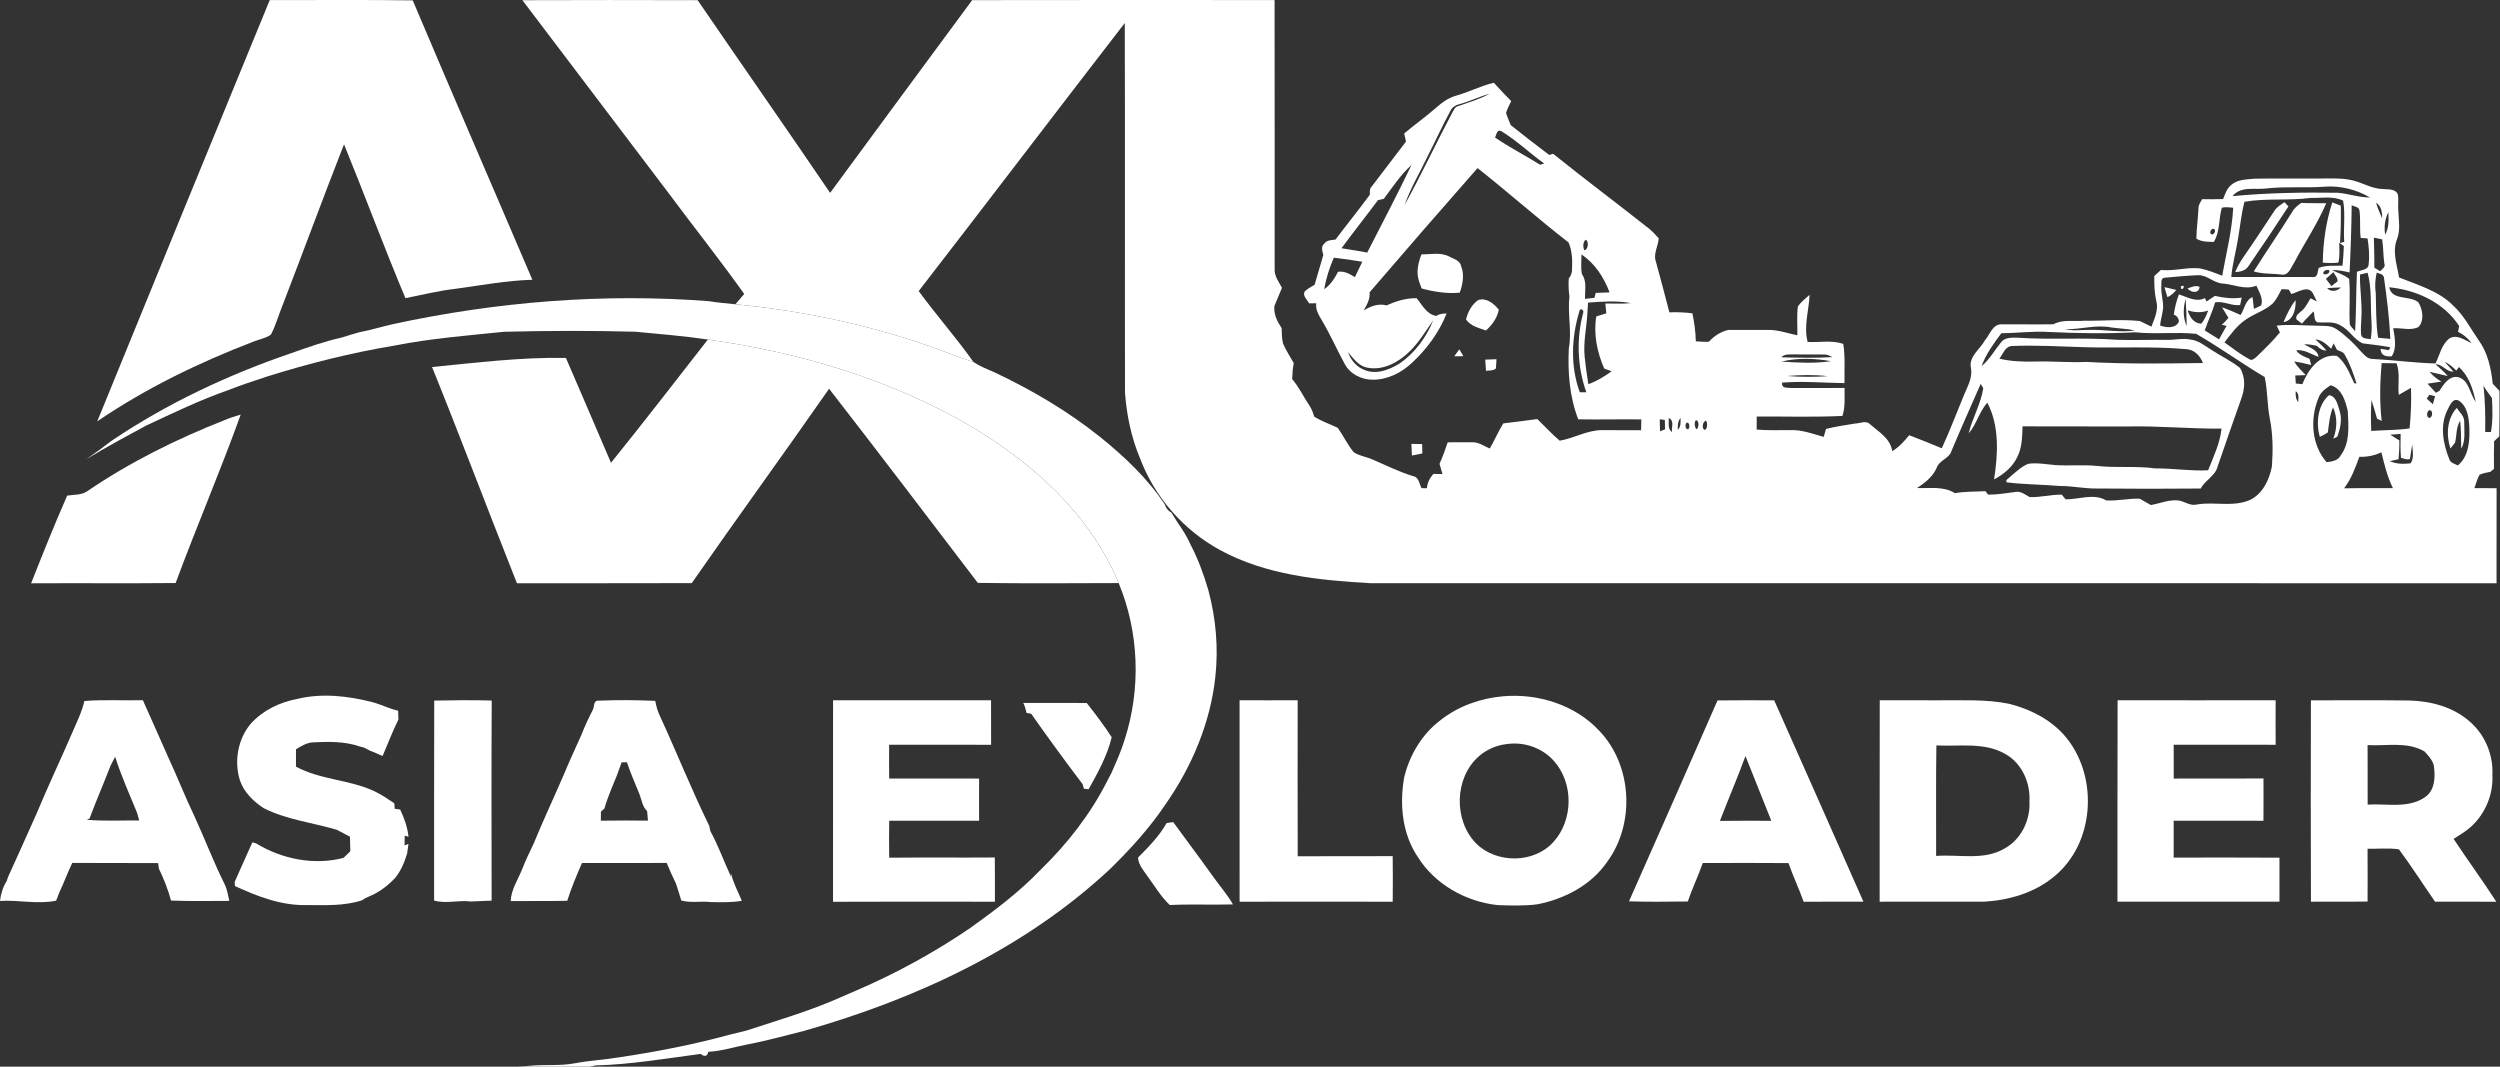 <svg width="1500" height="640" viewBox="0 0 1500 640" fill="none" xmlns="http://www.w3.org/2000/svg">
<rect x="0" y="0" width="1500" height="640" fill="#333333" stroke="none"/>
<g clip-path="url(#clip0_86_92)">
<path d="M161.84 0.049C190.44 0.129 219.053 -0.204 247.64 0.222C271.307 56.209 295.56 111.956 319.413 167.862C303.88 168.302 288.587 171.182 273.24 173.302C263.12 174.436 253.227 176.916 243.253 178.889C230.427 148.356 218.92 117.262 206.413 86.582C193.893 118.529 182.053 150.756 169.693 182.769C167.213 188.742 165.573 195.076 162.52 200.796C159.427 202.956 155.533 203.542 152.08 204.969C119.28 217.542 87.44 233.022 58.347 252.796C92.693 168.489 127.293 84.276 161.84 0.049Z" fill="white"/>
<path d="M313.44 0.116C348.493 -0.004 383.533 -0.018 418.587 0.102C444.987 38.716 471.8 77.036 498.08 115.716C526.4 77.102 554.893 38.622 583.307 0.076C643.787 -0.044 704.267 0.009 764.747 0.036C764.853 54.142 764.76 108.249 764.787 162.356C764.96 166.196 767.453 169.396 769.173 172.702C767.627 176.316 766.173 179.969 764.64 183.596C764.107 188.516 766.347 192.902 768.973 196.876C769.147 199.969 769.027 203.129 769.84 206.156C771.587 210.236 774.067 213.956 776.24 217.836C775.667 221.009 775.387 224.222 775.293 227.436C779.413 232.262 782.093 238.062 785.613 243.302C787.013 245.302 787.813 247.622 788.52 249.956C792.92 252.836 797.96 254.396 802.653 256.689C806.013 261.422 808.48 266.782 812.187 271.289C815.64 273.596 819.96 274.089 823.72 275.782C831.747 279.236 839.587 283.196 847.987 285.716C851.36 286.356 851.613 290.302 852.84 292.862C853.68 292.889 855.333 292.942 856.16 292.956C856.36 289.676 857.88 286.769 860.04 284.342C861.84 284.382 863.667 284.409 865.493 284.436C864.92 282.369 864.32 280.342 863.707 278.302C865.64 274.116 867.147 269.756 868.613 265.396C873.72 265.436 878.813 265.249 883.92 265.369C887.56 265.462 890.613 267.742 893.867 269.129C896.733 264.182 898.96 258.902 901.973 254.036C908.787 253.262 915.587 252.329 922.387 251.436C926.867 255.742 931.053 260.382 935.813 264.409C944.427 262.982 952.32 258.049 961.227 258.076C969.04 258.076 976.853 258.089 984.667 258.142C984.693 255.969 984.733 253.809 984.787 251.636C972.173 251.489 959.56 251.809 946.947 251.596C941.693 238.076 940.587 223.236 941.307 208.862C943.2 198.569 940.467 188.209 941.653 177.849C941.133 174.302 941.027 170.729 941.24 167.156C942.693 165.409 943.387 163.222 943.227 160.956C943.493 155.689 943.253 150.356 941.12 145.462C922.533 131.076 905 115.382 886.52 100.862C864.787 125.582 843.187 150.409 821.76 175.382C822.12 179.396 820.16 182.942 818.2 186.262C822.293 183.769 827.053 181.876 831.893 183.249C837.56 180.702 843.693 178.782 849.973 178.942C853.453 183.009 855.92 188.689 861.893 189.569C863.653 188.182 865.84 188.182 867.973 188.102C863.48 199.396 856.08 209.462 847.187 217.702C840.893 223.636 832.56 227.849 823.787 227.822C816.933 227.929 809.787 224.302 806.667 218.049C802.093 209.676 798.267 200.929 793.413 192.716C791.52 189.409 789.107 185.996 789.773 181.969C788.32 181.982 786.88 181.982 785.453 181.996C784.293 179.729 781.32 177.529 782.88 174.782C784.627 173.182 786.733 172.062 788.773 170.849C790.52 164.889 792.307 158.929 794 152.956C793.44 150.702 792.4 147.982 794.533 146.196C796.08 143.982 798.907 144.089 801.307 143.742C808.08 134.702 815.24 125.956 821.907 116.822C821.973 115.196 821.613 113.356 822.907 112.076C829.84 103.049 836.747 93.996 843.613 84.916C843.2 83.316 842.827 81.702 842.493 80.102C848.853 74.729 855.667 69.929 861.92 64.409C865.307 61.436 869.067 58.702 873.48 57.462C881.253 55.329 888.44 51.462 896.333 49.662C899.653 53.449 903.187 57.049 906.72 60.649C905.64 62.982 904.36 65.236 903.613 67.702C904.32 70.222 905.507 72.596 906.427 75.062C914.04 81.129 921.747 87.102 929.533 92.969C930.12 92.782 931.293 92.436 931.88 92.262C950.973 107.649 970.68 122.302 989.893 137.556C991.813 139.222 993.547 141.102 995.253 143.009C994.92 147.769 991.787 152.356 993.587 157.129C996.333 167.209 999.013 177.302 1001.63 187.409C1006.23 187.209 1010.84 187.409 1015.43 187.996C1016.61 193.516 1017.36 199.116 1017.49 204.782C1020.08 204.942 1022.68 205.196 1025.31 205.049C1028.45 201.609 1032.31 199.102 1036.87 197.969C1044.99 197.969 1053.12 197.929 1061.25 197.942C1067.12 197.969 1072.71 199.969 1078.4 201.196C1078.57 195.396 1077.97 189.556 1078.75 183.796C1080.67 181.116 1083.31 179.076 1085.75 176.902C1085.36 186.316 1082.08 195.729 1084.6 205.182C1091.69 205.556 1099.09 203.956 1105.96 206.329C1107.2 214.129 1106.56 222.022 1106.69 229.876C1094.23 229.702 1081.73 228.582 1069.25 229.569C1068.83 233.276 1072.37 232.476 1074.48 232.782C1085.23 232.849 1095.97 232.756 1106.73 232.769C1106.64 238.369 1107.25 244.129 1105.47 249.556C1088.35 250.396 1071.19 249.809 1054.04 249.902C1054.01 252.516 1053.99 255.142 1053.99 257.756C1060.81 258.316 1067.68 258.049 1074.53 258.062C1081.33 257.876 1087.77 260.342 1094.23 262.129C1094.67 260.529 1095.15 258.942 1095.61 257.356C1101.37 255.942 1107.24 255.036 1113.11 254.116C1116.08 254.076 1119.73 251.982 1122.15 254.649C1127.36 259.196 1134.29 263.182 1135.33 270.702C1139.4 268.289 1142.56 264.756 1145.52 261.129C1152.07 263.662 1158.6 266.209 1165.07 268.969C1169.95 258.422 1174.01 247.529 1178.47 236.809C1180.61 231.782 1183.57 226.609 1182.6 220.929C1180.99 213.929 1188.05 209.622 1191 204.129C1193.99 200.702 1195.6 194.289 1201.11 194.596C1211.41 194.542 1221.71 194.729 1232.01 194.569C1237.73 191.462 1244.39 193.009 1250.59 192.436C1261.68 192.609 1272.81 191.436 1283.89 192.622C1286.19 193.756 1288.52 194.862 1290.85 195.982C1292.72 191.116 1295.2 185.902 1293.8 180.582C1292.63 175.676 1292.52 170.636 1292.59 165.622C1293.88 164.382 1295.21 163.169 1296.56 161.969C1304.43 162.822 1312.16 160.169 1320.01 161.036C1324.6 161.969 1328.96 163.742 1333.31 165.436C1335.75 151.876 1339.2 138.449 1339.93 124.636C1337.64 124.476 1335.31 124.036 1333.08 124.676C1331.12 131.409 1332.09 139.009 1328.28 145.156C1324.68 145.102 1320.97 145.142 1317.83 143.196C1317.91 137.062 1318.81 130.996 1319.09 124.889C1319.09 122.876 1320.35 121.222 1321.25 119.529C1325.45 119.569 1329.65 119.569 1333.87 119.422C1335.01 116.609 1335.91 113.489 1338.28 111.409C1342.16 107.476 1348.11 107.702 1353.23 107.196C1366.55 106.996 1379.88 107.196 1393.21 107.102C1398.53 107.156 1403.91 106.782 1409.17 107.756C1416.09 108.689 1422.08 113.089 1429.16 113.382C1432.49 113.822 1437.07 112.862 1438.75 116.729C1439.25 119.809 1438.68 122.929 1438.96 126.036C1439.16 131.782 1440.37 137.796 1438.29 143.342C1435.16 150.769 1438.23 158.956 1439.43 166.489C1450.76 171.049 1463.19 174.476 1472.04 183.462C1478.4 189.316 1482.29 197.102 1487.19 204.102C1492.67 211.689 1494.69 221.089 1495.64 230.236C1496.96 231.676 1498.31 233.102 1499.68 234.542C1499.68 243.622 1499.77 252.716 1499.57 261.796C1498.52 262.769 1497.48 263.756 1496.47 264.742C1496.32 270.236 1496.33 275.742 1496.39 281.249C1495.85 281.702 1494.8 282.622 1494.28 283.076C1492.04 283.609 1489.72 283.849 1487.69 284.889C1486.33 287.409 1485.6 290.196 1484.64 292.876C1489.05 292.902 1493.49 292.916 1497.95 292.916C1497.92 311.929 1497.95 330.929 1497.92 349.942C1272.77 349.929 1047.63 349.956 822.48 349.929C791.627 348.196 759.613 345.076 732 330.022C710.227 318.169 692.907 298.409 684.107 275.222C678.813 262.689 676.013 249.182 675 235.649C674.853 161.702 675.093 87.756 674.867 13.809C633.52 67.316 592.6 121.169 551.213 174.649C561.813 189.102 573.707 202.569 584.067 217.196C574.307 214.169 564.947 210.062 555.253 206.862C518.413 194.236 480 186.302 441.253 182.556C443 180.476 444.773 178.422 446.533 176.369C431.867 155.782 416.093 135.982 401.027 115.689C371.8 77.182 342.613 38.662 313.44 0.116ZM875.827 62.449C873.347 63.009 871.107 64.409 870.093 66.809C865.173 75.916 860.88 85.369 856.16 94.582C851.667 104.049 846.2 113.076 842.773 123.009C852.853 104.702 861.76 85.729 871.533 67.249C872.373 66.009 872.907 64.196 874.56 63.796C881.053 61.489 887.72 59.596 893.787 56.249C887.653 57.889 881.96 60.822 875.827 62.449ZM897.04 82.529C905.733 88.476 915.147 93.276 924.08 98.849C924.693 98.662 925.907 98.302 926.52 98.116C917.813 91.876 910 84.316 900.867 78.742C898.133 77.262 897.867 80.902 897.04 82.529ZM830.28 119.302C829.4 119.502 827.64 119.916 826.76 120.116C819.56 129.796 812.053 139.236 804.893 148.942C810.027 149.876 815.213 150.476 820.32 151.569C829.293 134.089 838.427 116.649 846.92 98.942C840.413 104.862 835.533 112.302 830.28 119.302ZM1359.84 113.076C1352.89 114.009 1344.59 111.422 1339.49 117.689C1360.45 115.689 1381.55 115.356 1402.59 115.649C1409.12 116.196 1415.41 118.502 1422.04 118.489C1413.77 113.729 1404.15 111.236 1394.6 112.022C1383.03 112.902 1371.39 111.742 1359.84 113.076ZM1346.69 121.049C1344.81 128.129 1344.15 135.449 1342.91 142.662C1341.71 150.529 1339.44 158.222 1338.77 166.182C1355.13 166.209 1371.51 166.222 1387.87 166.222C1390.88 166.529 1390.48 162.582 1391.27 160.729C1395.8 158.969 1400.75 159.622 1405.52 159.382C1405.95 155.476 1406.11 151.529 1406.31 147.609C1405.37 146.956 1404.45 146.302 1403.55 145.662C1403.51 149.622 1404.04 153.702 1403 157.582C1399.89 157.969 1396.77 157.769 1393.68 157.622C1393.83 145.422 1395.59 133.036 1399.4 121.422C1401.08 122.062 1402.77 122.742 1404.49 123.422C1404.6 130.889 1404.51 138.382 1403.99 145.836C1404.96 145.542 1406.92 144.956 1407.89 144.662L1406.52 145.049C1405.96 136.862 1407.31 128.462 1405.88 120.396C1399.85 117.436 1392.87 118.929 1386.43 118.756C1373.24 120.516 1359.84 118.809 1346.69 121.049ZM1425.63 121.636C1426.63 124.889 1427.91 128.049 1429.33 131.142C1429.33 127.569 1428.95 123.716 1425.63 121.636ZM1411.01 123.169C1410.87 136.622 1410.41 150.049 1409.73 163.489C1406.29 162.662 1402.77 161.942 1399.23 162.009C1402.59 163.822 1406.55 164.796 1409.48 167.342C1410.31 176.222 1409.36 185.169 1409.84 194.076C1410.05 196.036 1412.03 197.209 1413.09 198.756C1413.76 186.876 1413.6 174.956 1414.17 163.062C1416.75 161.902 1421.31 162.049 1421.21 158.209C1421.8 153.169 1421.29 148.062 1420.52 143.062C1419.49 142.996 1417.45 142.849 1416.43 142.769C1415.68 137.356 1416.45 131.836 1415.69 126.436C1415.43 124.036 1412.71 123.982 1411.01 123.169ZM1431.09 140.769C1433.43 136.702 1433.2 131.889 1433.04 127.369C1430.83 131.502 1430.4 136.182 1431.09 140.769ZM1327.95 137.236C1326.28 137.302 1325.21 140.476 1327.32 140.689C1328.84 140.582 1329.92 137.422 1327.95 137.236ZM1424.31 142.609C1424.45 148.596 1424.69 154.596 1424.59 160.582C1425.75 161.302 1426.93 162.022 1428.15 162.742C1429.09 161.382 1431.48 160.409 1430.64 158.329C1429.88 153.462 1430.08 148.489 1429.29 143.622C1427.65 143.182 1425.95 142.916 1424.31 142.609ZM950.493 150.116C952.84 150.102 953.56 144.849 951.453 143.836C949.653 145.102 949.773 148.236 950.493 150.116ZM949.213 164.582C952.28 168.902 950.867 174.396 951.013 179.316C952.893 179.089 954.8 178.876 956.707 178.689C956.893 177.956 957.253 176.476 957.427 175.742C960.187 175.609 962.96 175.516 965.747 175.436C962.387 166.489 956.947 158.022 948.867 152.676C948.933 156.622 948.32 160.702 949.213 164.582ZM800.307 154.609C797.64 160.662 795.667 166.996 794.507 173.516C798.307 170.956 800.747 167.049 802.84 163.076C806.587 162.489 809.88 164.369 812.92 166.289C814.387 163.196 815.893 160.116 817.4 157.049C811.72 156.049 806.013 155.316 800.307 154.609ZM1394.04 164.329C1395.28 165.156 1398.24 164.009 1397.57 162.262C1396.27 161.289 1393.45 162.649 1394.04 164.329ZM1416.01 164.716C1415.79 173.249 1417.37 181.729 1416.85 190.262C1416.75 193.809 1416.29 197.369 1416.67 200.916C1417.43 203.556 1420.31 203.049 1422.44 203.489C1423 200.009 1423.13 196.476 1422.89 192.956C1422.19 183.182 1423.19 173.222 1420.57 163.662C1419.03 163.996 1417.52 164.356 1416.01 164.716ZM1426.03 163.596C1425.15 167.529 1424.81 171.569 1425.45 175.569C1425.76 184.596 1425.45 193.662 1426.83 202.636C1429.28 202.876 1431.73 203.089 1434.21 203.329C1433.61 190.969 1432.11 178.662 1430.35 166.436C1429.92 164.342 1427.63 164.236 1426.03 163.596ZM1298.6 166.649C1296.17 167.102 1297.03 169.889 1296.79 171.622C1296.48 176.076 1298.03 180.396 1297.88 184.849C1297.53 188.369 1296.37 191.756 1296.05 195.289C1299.69 196.702 1305.44 197.262 1307.35 192.956C1307.21 190.849 1306.19 189.476 1304.27 188.822C1304.85 184.649 1305.87 180.569 1307.35 176.636C1312.4 178.209 1317.64 181.582 1322.95 178.849C1323.19 179.356 1323.67 180.382 1323.92 180.902C1325.59 179.782 1327.25 178.662 1328.93 177.529C1334.21 178.742 1339.63 179.382 1345.03 178.569C1344.69 180.049 1344.39 181.529 1344.08 183.022C1338.91 183.729 1334.16 180.409 1329.04 181.462C1327.43 187.209 1324.76 192.582 1322.85 198.236C1325.72 200.009 1328.53 201.862 1331.43 203.596C1332.96 200.929 1334.43 198.236 1335.92 195.542C1335.21 195.382 1333.77 195.036 1333.07 194.876C1334.52 193.609 1335.83 192.182 1337.08 190.702C1335.75 188.622 1334.47 186.516 1333.21 184.396C1337.01 185.716 1340.71 187.329 1344.37 188.996C1346.73 185.449 1347.11 180.062 1351.51 178.276C1351.77 180.622 1352.07 182.956 1352.35 185.316C1353.79 184.636 1355.31 184.036 1356.72 183.236C1358.11 179.036 1355.4 175.116 1353.83 171.409C1346.96 174.236 1340.04 170.436 1333.11 170.076C1327.88 169.516 1323.93 164.742 1318.55 165.129C1311.88 165.422 1305.23 166.022 1298.6 166.649ZM1395.55 167.329C1396.37 168.409 1398.04 170.569 1398.88 171.662C1400.12 170.756 1401.35 169.809 1402.55 168.796C1402.72 166.662 1400.84 165.076 1400.09 163.262C1398.55 164.609 1397.04 165.969 1395.55 167.329ZM1396.25 172.916C1398.65 175.436 1402.25 174.756 1404.53 172.476C1401.76 172.516 1398.99 172.662 1396.25 172.916ZM1433.53 172.356C1435.19 180.636 1446.07 176.956 1451.11 181.502C1453.61 185.756 1454.72 192.289 1451.11 196.196C1446.44 198.596 1440.93 196.609 1435.93 196.956C1436.83 202.596 1438.28 208.609 1435.04 213.782C1431.72 214.036 1428.47 213.529 1428.37 209.316C1429.6 209.502 1432.07 209.889 1433.31 210.076C1433.53 209.636 1433.99 208.769 1434.21 208.342C1428.68 207.342 1423.12 206.689 1417.56 206.009C1412.29 203.596 1409.51 197.849 1404.31 195.276C1400.11 192.529 1394.95 193.836 1390.28 193.356C1388.13 192.142 1389 188.796 1388.09 186.836C1385.84 189.329 1383.29 191.569 1381.16 194.169C1380.35 193.542 1378.72 192.289 1377.91 191.662C1377.01 189.022 1379.69 187.849 1381.23 186.302C1383.53 184.342 1384.71 181.462 1386.33 178.969C1387.28 179.449 1389.17 180.382 1390.12 180.862C1389.55 179.662 1388.39 177.276 1387.8 176.076C1384.85 170.822 1378.88 175.422 1374.79 176.396C1374.41 175.729 1373.65 174.396 1373.27 173.729C1372.2 173.676 1370.04 173.542 1368.97 173.489C1367.35 176.529 1365.89 179.769 1363.45 182.276C1358.59 186.542 1352.19 188.329 1347 192.076C1342 195.622 1338.35 200.636 1334.68 205.449C1339.55 208.822 1344.16 212.622 1349.41 215.396C1351.08 216.822 1352.83 214.982 1354.07 213.942C1358.88 209.302 1363.68 204.609 1367.95 199.449C1367.47 198.436 1366.49 196.396 1366.01 195.382C1373.69 194.489 1381.44 195.289 1389.16 195.396C1393.51 195.689 1398.32 194.862 1402.09 197.622C1407.52 201.342 1412.29 205.969 1416.61 210.916C1418.51 212.942 1420.6 215.449 1423.67 215.382C1436.23 216.009 1448.71 217.756 1461.29 218.076C1463.83 212.982 1464.93 206.622 1469.71 203.022C1474.2 200.409 1478.87 204.089 1482.92 205.902C1480.84 202.956 1478.04 200.702 1474.85 199.089C1475.01 198.209 1475.33 196.462 1475.49 195.596C1466.29 181.462 1449.91 173.982 1433.53 172.356ZM952.84 181.556C952.707 183.342 952.6 185.142 952.493 186.929C952.107 196.102 949.813 205.196 950.827 214.409C951.413 219.782 952.107 225.156 953.013 230.502C958.093 228.756 962.64 225.876 966.987 222.756C965.48 222.209 964 221.662 962.52 221.129C958.267 211.342 956.013 200.516 957.773 189.862C959.773 189.236 961.773 188.596 963.787 187.982C963.587 186.009 963.387 184.049 963.2 182.102C968.307 182.036 973.427 182.449 978.52 181.862C970.08 180.302 961.347 180.929 952.84 181.556ZM1312 195.662C1311.96 190.222 1311.75 184.769 1311.39 179.342C1309.87 184.622 1309.69 190.569 1312 195.662ZM947.533 187.142C942.813 202.676 942.227 219.942 947.867 235.342C948.84 235.342 950.813 235.356 951.787 235.356C946.347 220.036 945.72 202.942 950.027 187.276C950.08 185.249 947.627 184.862 947.533 187.142ZM1312.6 186.182C1313.72 190.142 1316.24 194.049 1320.8 194.222C1322.72 191.902 1323.91 189.129 1324.87 186.302C1320.84 187.769 1316.61 187.516 1312.6 186.182ZM845.813 210.822C839.253 217.316 829.907 222.489 820.453 220.596C815.16 219.702 812.12 215.076 808.84 211.356C810.48 216.036 813.84 220.156 818.587 221.916C825.64 225.036 833.56 221.876 839.72 218.129C848.88 211.849 855.787 202.436 859.933 192.209C855.44 198.556 851.427 205.342 845.813 210.822ZM1239.16 197.542C1243.75 198.662 1248.49 197.902 1253.16 197.942C1262.45 197.569 1271.69 199.676 1280.99 198.262C1276.31 197.249 1271.57 197.129 1266.87 196.489C1257.64 194.609 1248.45 197.729 1239.16 197.542ZM1188.92 219.702C1193.73 215.782 1196.67 210.222 1200.55 205.502C1202.8 202.329 1207.08 202.569 1210.55 202.622C1230.49 203.996 1250.53 202.356 1270.48 203.889C1280.31 204.209 1290.12 203.782 1299.95 203.916C1304.83 204.089 1309.76 202.689 1314.63 203.796C1319.21 204.329 1322.81 207.462 1326.64 209.782C1332.32 213.569 1338.64 216.436 1343.97 220.729C1347.51 226.542 1346.96 233.649 1344.56 239.769C1339.87 253.116 1335.13 266.449 1330.6 279.836C1329.17 285.622 1323.08 288.062 1320.43 293.116C1299.81 293.316 1279.2 293.302 1258.59 293.102C1250.92 293.276 1243.4 291.542 1235.75 291.582C1225.17 290.689 1214.55 290.702 1204.01 289.409C1202.88 287.822 1205.48 287.009 1206.23 285.902C1209.64 283.156 1212.85 279.849 1217.04 278.262C1222.44 277.529 1227.89 278.596 1233.28 279.062C1241.68 279.582 1250.12 278.729 1258.51 279.582C1270 280.862 1281.6 279.476 1293.09 281.022C1303.71 280.969 1314.25 282.716 1324.88 282.169C1328.08 274.062 1332.01 265.916 1332.92 257.169C1314.31 257.342 1295.76 255.489 1277.16 255.876C1255.95 255.969 1234.72 255.756 1213.52 255.809C1213.31 262.022 1213.28 268.569 1210.37 274.222C1207.48 280.262 1202.24 284.582 1196.43 287.649C1198.8 272.422 1199.76 255.636 1192.4 241.596C1187.52 247.022 1185.97 254.542 1181.19 260.062C1183.43 250.796 1188.51 242.422 1189.95 232.942C1189.57 232.276 1188.81 230.956 1188.43 230.289C1182.57 243.702 1176.55 257.022 1170.91 270.529C1169.57 275.102 1163.83 276.009 1162.15 280.369C1159.85 285.916 1155.07 289.676 1150.16 292.809C1157.83 293.142 1166.09 291.529 1172.96 295.916C1178.97 294.796 1185.13 295.102 1191.23 294.689C1191.65 295.222 1192.51 296.276 1192.93 296.796C1198.41 296.836 1203.81 295.862 1209.25 295.182C1212.43 294.502 1215.07 296.782 1217.69 298.209C1224.2 298.582 1230.55 296.649 1237.07 296.809C1237.64 297.502 1238.79 298.889 1239.36 299.582C1247.45 299.742 1256.23 295.822 1263.76 300.249C1270.49 300.676 1277.09 298.969 1283.83 299.222C1286.01 300.529 1288.23 301.796 1290.48 303.009C1296.17 302.102 1301.71 299.436 1307.6 300.356C1311.17 301.142 1314.49 303.729 1318.33 302.662C1328.76 300.916 1339.88 304.369 1349.89 300.009C1357.64 296.369 1361.6 287.822 1363.15 279.822C1363.84 270.249 1363.77 260.542 1361.88 251.102C1360.23 242.876 1360.63 234.409 1358.81 226.222C1344.87 217.969 1331.73 208.369 1317.71 200.302C1305.56 199.036 1293.2 200.702 1281.01 199.369C1263.75 200.302 1246.4 199.996 1229.13 199.182C1219.67 198.569 1210.25 199.889 1200.81 199.929C1196.21 206.089 1191.59 212.422 1188.92 219.702ZM1389.23 203.609C1391.51 205.756 1393.83 207.889 1395.87 210.289C1393.51 210.462 1391.72 209.076 1390.15 207.542C1387.63 206.929 1385.07 206.556 1382.52 206.502C1385.67 208.729 1390.52 209.609 1391.13 214.116C1386.72 212.609 1382.57 209.516 1377.69 210.196C1379.56 212.982 1382.77 214.076 1385.73 215.289C1385.97 216.222 1386.48 218.076 1386.72 218.996C1383.35 218.222 1379.99 217.369 1376.57 216.902C1378.29 220.049 1380.99 222.476 1383.45 225.062C1381.33 225.116 1379.24 225.196 1377.15 225.289C1377.24 226.889 1377.36 228.489 1377.49 230.102C1378.47 230.209 1380.41 230.409 1381.39 230.502C1384.84 221.956 1391.65 212.196 1402.16 213.529C1407.47 217.649 1409.72 224.076 1412.52 229.916C1412.88 229.969 1413.57 230.049 1413.93 230.089C1412.01 224.142 1409.96 218.142 1406.79 212.742C1405.87 211.009 1403.75 210.689 1402.19 209.902C1401.47 208.596 1400.79 207.302 1400.15 206.009C1399.64 207.089 1399.16 208.169 1398.71 209.262C1396.01 206.622 1393.16 203.969 1389.23 203.609ZM1199.64 215.222C1206.73 216.876 1214.01 217.116 1221.27 216.929C1231.49 216.636 1241.69 217.636 1251.91 217.156C1275.17 218.476 1298.49 218.116 1321.77 217.809C1320.19 213.622 1316.64 209.742 1311.93 209.516C1291.65 207.676 1271.25 208.916 1250.93 208.329C1236.13 207.902 1221.32 206.969 1206.52 207.622C1202.84 208.436 1201.68 212.542 1199.64 215.222ZM1068.81 214.396C1079 214.596 1089.25 214.916 1099.44 214.262C1097.89 213.516 1096.33 212.609 1094.57 212.702C1088.31 212.609 1082.07 212.756 1075.81 212.649C1073.37 212.689 1070.63 212.342 1068.81 214.396ZM1068.87 216.956C1078.71 217.596 1088.77 218.209 1098.55 216.702C1088.8 214.956 1078.55 214.636 1068.87 216.956ZM1466.75 217.036C1468.51 219.022 1470.32 220.942 1472.08 222.956C1467.85 223.262 1465.57 218.489 1461.31 218.542C1463.8 220.836 1466.45 223.022 1468.64 225.649C1464.99 224.822 1461.37 223.836 1457.72 223.089C1459.71 225.449 1462.13 227.396 1464.83 228.942C1462.04 229.409 1459.29 229.822 1456.52 230.209C1458.17 232.049 1459.87 233.862 1461.55 235.702C1462.09 235.382 1463.2 234.716 1463.75 234.396C1466.16 230.569 1469.49 225.369 1474.75 226.249C1481.6 227.942 1481.72 236.262 1485.45 241.089C1483.8 233.476 1481.36 225.542 1475.32 220.222C1474.93 220.756 1474.16 221.822 1473.79 222.356C1471.68 220.249 1469.45 218.276 1466.75 217.036ZM1428.99 217.862C1427.99 229.422 1427.68 240.982 1429 252.529C1428.07 252.089 1427.13 251.662 1426.24 251.236C1425.15 247.489 1424.15 243.716 1422.91 240.022C1422.39 246.182 1422.53 252.382 1422.73 258.556C1430.4 258.022 1438.12 258.156 1445.76 257.049C1446.55 248.956 1446.88 240.809 1446.61 232.689C1444.17 234.142 1441.72 235.556 1439.25 236.916C1438.56 230.609 1440.21 224.049 1437.93 217.982C1434.92 217.956 1431.95 217.876 1428.99 217.862ZM1072.23 225.596C1080.35 226.249 1088.53 226.249 1096.68 225.716C1088.56 224.729 1080.35 224.942 1072.23 225.596ZM1391.07 238.836C1385.93 251.262 1386.85 266.902 1395.95 277.302C1399.11 276.902 1402.79 276.489 1404.41 273.262C1410.13 265.542 1409.12 255.542 1408.65 246.529C1407.2 240.409 1405.13 233.196 1398.4 231.129C1395.4 233.089 1392.28 235.302 1391.07 238.836ZM1491.12 259.196C1491.97 259.196 1493.69 259.182 1494.56 259.182C1495.76 252.462 1495.55 245.542 1495.15 238.782C1493.47 236.289 1491.51 234.009 1490.04 231.382C1491.17 240.609 1491.23 249.916 1491.12 259.196ZM1377.45 234.689C1377.25 236.996 1377.39 239.422 1378.93 241.289C1379.03 238.982 1379.63 236.289 1377.45 234.689ZM1457.59 236.876C1457.2 237.462 1456.44 238.622 1456.05 239.209C1457.25 240.316 1458.48 241.422 1459.72 242.529C1460.16 240.916 1460.61 239.316 1461.05 237.702C1460.19 237.502 1458.45 237.089 1457.59 236.876ZM1468.67 245.582C1463.75 254.929 1465.8 266.009 1469.52 275.382C1470.15 277.782 1472.79 278.236 1474.71 279.262C1481.19 273.889 1481.85 264.916 1481.63 257.089C1481.37 251.062 1480.71 243.942 1475.19 240.302C1471.61 238.716 1469.97 243.116 1468.67 245.582ZM1457.44 246.156C1456.04 247.129 1455.72 249.769 1457.29 250.729C1459.76 250.996 1460.08 245.622 1457.44 246.156ZM995.84 251.569C995.88 253.969 995.933 256.356 996.013 258.756C996.773 258.476 998.28 257.902 999.027 257.622C998.96 255.729 998.92 253.836 998.893 251.956C998.133 251.862 996.613 251.662 995.84 251.569ZM1001.25 250.836C1001.43 253.676 1000.41 257.262 1003.16 259.249C1002.87 256.436 1004.75 252.276 1001.25 250.836ZM1006.68 257.862C1008.64 255.956 1008.39 253.209 1008.31 250.729C1006.67 252.756 1006.6 255.382 1006.68 257.862ZM1017.51 252.089C1016.44 253.636 1016.72 256.022 1017.79 257.516C1019.53 257.129 1019.59 252.129 1017.51 252.089ZM1022.87 257.969C1024.65 256.996 1024.49 254.022 1023.71 252.422C1021.71 252.489 1020.67 257.236 1022.87 257.969ZM1011.99 253.582C1010.91 254.556 1011.04 257.796 1012.93 257.569C1014.05 256.582 1013.88 253.289 1011.99 253.582ZM1434.15 260.809C1435.95 261.956 1437.76 263.102 1439.59 264.262C1439.67 268.022 1439.49 271.782 1439.11 275.529C1437.8 275.809 1435.2 276.369 1433.89 276.662C1437.76 278.529 1442.15 278.449 1446.35 278.009C1448.59 274.822 1447.59 270.529 1447.31 266.902C1446.72 269.702 1446.51 272.569 1445.97 275.382C1444.12 276.062 1442.32 275.156 1440.59 274.676C1440.15 269.902 1440.31 265.129 1440.39 260.356C1438.29 260.542 1436.21 260.702 1434.15 260.809ZM1415.6 274.089C1413.2 280.662 1410.77 287.382 1406.45 292.982C1416.21 292.782 1425.99 292.982 1435.76 292.876C1432.36 286.089 1430.65 278.702 1428.83 271.382C1424.68 273.342 1420.16 274.249 1415.6 274.089ZM1488.15 277.062C1492.13 275.076 1488.25 281.489 1488.15 277.062Z" fill="white"/>
<path d="M1364.41 126.849C1365.88 124.382 1368.33 122.849 1370.69 121.316C1371.28 121.956 1372.47 123.222 1373.05 123.862C1365.24 135.916 1357.2 147.822 1349.09 159.662C1347.4 162.422 1344.11 163.089 1341.13 163.289C1343.52 157.009 1347.92 151.862 1351.52 146.276C1355.8 139.796 1360.2 133.382 1364.41 126.849Z" fill="white"/>
<path d="M1375.33 127.142C1376.56 124.836 1378.65 123.236 1380.75 121.742C1385.73 121.996 1390.75 121.849 1395.76 121.942C1390.41 134.382 1382.73 145.702 1376.45 157.702C1374.57 160.422 1373.36 165.169 1369.24 164.809C1363.57 163.982 1357.75 164.529 1352.23 162.862C1359.79 150.862 1367.83 139.169 1375.33 127.142Z" fill="white"/>
<path d="M852.893 152.609C858.426 152.716 864.32 151.169 869.48 153.916C872.16 155.316 876.066 156.276 876.693 159.742C878.72 164.916 877.64 170.556 875.853 175.609C868.106 176.302 860.453 175.089 853 173.102C852.493 171.742 852 170.396 851.506 169.062C849.573 163.529 850.813 157.889 852.893 152.609Z" fill="white"/>
<path d="M1298.65 172.289C1301.03 172.796 1303.36 173.369 1305.73 173.982C1304.33 175.836 1302.57 177.316 1300.47 178.289C1299.81 176.289 1299.21 174.289 1298.65 172.289Z" fill="white"/>
<path d="M1308.48 171.902C1312.31 169.716 1308.81 176.369 1308.48 171.902Z" fill="white"/>
<path d="M1312.51 173.089C1314.83 172.316 1317.24 171.009 1319.72 172.089C1319.52 176.302 1314.52 175.662 1312.51 173.089Z" fill="white"/>
<path d="M886.987 179.996C892.027 178.476 896.32 182.196 899.28 185.796C898.333 190.809 895.28 194.929 891.587 198.289C887.293 196.782 882.32 195.662 879.613 191.676C880.72 187.156 883.04 182.649 886.987 179.996Z" fill="white"/>
<path d="M1370.12 193.249C1372.09 188.649 1374.24 184.062 1377.32 180.089C1377.71 185.102 1376.01 192.449 1370.12 193.249Z" fill="white"/>
<path d="M1302.77 190.676C1303.53 191.382 1303.53 191.382 1302.77 190.676Z" fill="white"/>
<path d="M424.72 203.729C479.066 211.382 532.946 227.129 580.68 254.689C618.866 276.956 653.986 308.262 671.2 349.849C643.026 349.916 614.84 350.156 586.68 349.729C557.026 310.836 527.44 271.876 497.453 233.249C470.253 272.316 442.213 310.782 415.053 349.876C380.093 350.036 345.133 349.876 310.173 349.956C293 306.782 276.64 263.289 259.24 220.222C285.946 217.622 312.666 214.222 339.546 214.769C348.546 235.742 357.693 256.662 366.586 277.676C386.28 253.289 405.426 228.449 424.72 203.729Z" fill="white"/>
<path d="M875.6 209.582C876.44 210.916 877.227 212.276 877.987 213.676C876.173 213.836 874.36 213.796 872.573 213.742C873.333 212.702 874.84 210.622 875.6 209.582Z" fill="white"/>
<path d="M891.133 215.782C893.373 215.702 895.6 215.622 897.867 215.529C897.813 217.396 897.693 219.262 897.52 221.129C895.893 222.556 893.573 222.169 891.613 222.516C891.467 220.262 891.32 218.022 891.133 215.782Z" fill="white"/>
<path d="M1391.89 262.116C1389.51 253.822 1390.57 243.049 1397.4 237.102C1401.76 237.729 1402.63 242.996 1403.77 246.516C1405.39 251.662 1404.2 257.049 1402.39 261.969C1401.79 262.289 1400.6 262.929 1400 263.249C1402.27 257.076 1402.57 250.502 1399.81 244.409C1397.81 249.196 1397.37 254.369 1396.72 259.449C1395.2 260.516 1393.51 261.262 1391.89 262.116Z" fill="white"/>
<path d="M1470.25 269.116C1467.61 261.089 1468.11 251.222 1474.04 244.769C1475.65 247.316 1478.52 249.516 1478.52 252.782C1478.45 258.276 1479.53 264.196 1476.76 269.249C1476.53 263.636 1476.76 258.009 1476.07 252.436C1473.6 256.342 1474.08 261.196 1473.05 265.556C1472.07 266.716 1471.13 267.902 1470.25 269.116Z" fill="white"/>
<path d="M135.107 251.929C138.133 250.662 141.28 249.662 144.44 248.742C132.2 282.729 117.92 315.956 105.373 349.822C76.48 350.116 47.573 349.809 18.666 349.982C25.627 332.356 32.68 314.716 40.306 297.382C44.333 296.676 48.76 297.209 52.306 294.769C78.026 277.209 106.133 263.316 135.107 251.929Z" fill="white"/>
<path d="M846.84 266.329C848.973 266.369 851.12 266.396 853.28 266.436C853.307 268.316 853.36 270.196 853.413 272.076C851.307 272.462 849.213 272.876 847.146 273.316C847.026 270.982 846.933 268.649 846.84 266.329Z" fill="white"/>
<path d="M901.773 417.782C922.693 415.916 944.987 422.836 959.52 438.422C979.427 459.169 981.213 494.222 964.213 517.236C954.667 531.076 938.72 539.396 922.493 542.569C914.56 543.622 906.493 543.329 898.52 543.062C879.427 540.982 860.987 530.649 850.68 514.196C841.267 500.236 839.627 482.542 842.533 466.316C845.787 452.902 853.307 440.329 864.427 431.996C875.067 423.649 888.36 418.942 901.773 417.782ZM904.08 446.436C897.92 447.129 892 449.662 887.333 453.756C872.627 466.636 872.053 492.022 885.56 505.942C897.773 518.289 920.467 518.182 932.12 505.116C944.067 491.889 944.227 469.716 932.24 456.462C925.293 448.636 914.36 444.942 904.08 446.436Z" fill="white"/>
<path d="M499.84 420.169C531.44 420.182 563.026 420.209 594.626 420.156C594.613 429.049 594.6 437.956 594.666 446.862C574.266 446.809 553.866 446.889 533.48 446.849C533.44 453.596 533.413 460.342 533.506 467.102C551.493 467.156 569.48 467.089 587.466 467.142C587.426 475.582 587.4 484.009 587.466 492.449C569.493 492.436 551.506 492.489 533.533 492.422C533.386 499.822 533.426 507.222 533.52 514.622C554.626 514.409 575.76 514.649 596.88 514.489C596.986 523.329 596.946 532.182 596.946 541.036C564.56 540.996 532.186 540.929 499.813 541.076C499.826 500.769 499.8 460.476 499.84 420.169Z" fill="white"/>
<path d="M743.746 420.142C755.36 420.209 766.987 420.196 778.6 420.142C778.573 451.342 778.533 482.556 778.627 513.756C797.613 513.662 816.613 513.782 835.613 513.689C835.733 522.796 835.733 531.916 835.627 541.036C805 540.969 774.387 540.982 743.76 541.036C743.72 500.742 743.746 460.449 743.746 420.142Z" fill="white"/>
<path d="M1030.52 420.249C1041.85 420.116 1053.19 420.182 1064.51 420.196C1082.49 460.409 1100.21 500.742 1118.05 541.009C1106.11 541.009 1094.16 540.956 1082.21 541.062C1079.4 533.236 1075.84 525.689 1073.08 517.849C1055.93 517.716 1038.8 517.769 1021.65 517.822C1018.97 525.622 1015.29 533.036 1012.72 540.889C1000.95 541.022 989.16 541.182 977.4 540.796C995.16 500.636 1012.97 460.502 1030.52 420.249ZM1047.28 453.622C1042.51 466.729 1036.93 479.516 1031.96 492.542C1042.24 492.396 1052.52 492.449 1062.79 492.476C1057.69 479.502 1052.39 466.609 1047.28 453.622Z" fill="white"/>
<path d="M1127.85 420.169C1139.85 420.196 1151.84 420.169 1163.84 420.182C1177.68 420.289 1191.67 419.502 1205.33 422.249C1218.61 425.582 1231.6 432.236 1240.21 443.142C1259.15 467.022 1256.61 506.169 1232.61 525.782C1220.92 535.636 1205.52 540.142 1190.47 541.009C1169.57 541.022 1148.68 540.956 1127.79 541.022C1127.84 500.742 1127.72 460.449 1127.85 420.169ZM1161.68 513.556C1175.35 512.502 1190.28 516.489 1202.75 509.102C1212.69 503.622 1218.24 492.169 1217.67 480.982C1218.36 469.809 1213.2 457.929 1203.16 452.382C1190.63 445.142 1175.6 447.969 1161.83 447.262C1161.49 469.356 1161.75 491.462 1161.68 513.556Z" fill="white"/>
<path d="M1270.56 420.142C1302.16 420.196 1333.77 420.209 1365.39 420.142C1365.35 429.049 1365.33 437.956 1365.4 446.862C1345 446.822 1324.6 446.889 1304.2 446.836C1304.17 453.609 1304.17 460.369 1304.24 467.142C1322.19 467.049 1340.15 467.196 1358.09 467.089C1358.15 475.542 1358.12 484.009 1358.07 492.462C1340.12 492.436 1322.16 492.476 1304.21 492.436C1304.19 499.809 1304.15 507.182 1304.2 514.556C1325.36 514.529 1346.52 514.489 1367.68 514.609C1367.73 523.396 1367.71 532.196 1367.67 541.009C1335.28 540.982 1302.88 541.022 1270.48 540.982C1270.55 500.702 1270.4 460.422 1270.56 420.142Z" fill="white"/>
<path d="M1386.55 420.196C1406.03 420.236 1425.52 420.036 1445.01 420.289C1458.31 420.529 1472.08 424.116 1482.15 433.209C1491.08 441.036 1496.05 453.049 1495.43 464.889C1496.09 476.449 1491.24 488.129 1482.72 495.942C1479.52 498.822 1475.8 501.049 1472.16 503.342C1480.55 516.022 1489.55 528.289 1497.8 541.062C1485.55 540.956 1473.29 540.982 1461.05 541.022C1453.79 530.582 1446.93 519.809 1439.36 509.596C1433.13 508.702 1426.79 509.382 1420.53 509.236C1420.61 519.796 1420.57 530.356 1420.55 540.916C1409.23 541.116 1397.89 540.916 1386.57 541.022C1386.39 500.756 1386.45 460.476 1386.55 420.196ZM1420.55 447.062C1420.63 458.956 1420.55 470.862 1420.59 482.769C1431.87 482.049 1444.6 485.182 1454.63 478.556C1461.17 474.396 1461.29 465.876 1460.25 459.049C1459.32 455.822 1456.92 453.382 1454.77 450.929C1444.39 444.756 1431.96 447.716 1420.55 447.062Z" fill="white"/>
<path d="M235.907 194.449C297.973 181.049 361.933 175.809 425.293 180.716C430.587 181.569 435.92 182.022 441.253 182.556C480 186.302 518.413 194.236 555.253 206.862C564.947 210.062 574.307 214.169 584.067 217.196C587.933 219.809 592.293 221.462 596.547 223.329C619.12 233.956 640.787 246.742 660.293 262.356C674.787 274.076 688.587 287.089 698.92 302.729C699.56 304.836 700.893 306.529 702.84 307.582C704.147 309.689 705.44 311.796 706.8 313.889C709.64 317.916 712.253 322.102 714.267 326.622C718.867 335.449 722.32 344.782 725.067 354.342C729.6 371.262 731.107 388.902 729.187 406.329C726.2 433.636 715.24 459.636 699.64 482.102C689.987 496.582 678.227 509.502 665.8 521.622C614.573 569.382 549.413 599.462 482.613 618.476C471.493 621.209 460.493 624.382 449.227 626.489C441.133 628.049 433.213 630.649 424.92 631.089C424.48 634.209 422.267 633.982 420.427 632.342C399.44 635.089 378.493 638.716 357.293 639.262C351.16 640.982 344.747 640.089 338.48 640.329C325.453 640.156 312.413 640.676 299.4 640.236C305.293 640.102 311.2 640.196 317.067 639.556C326.427 638.529 335.933 639.742 345.213 637.916C353.627 636.316 362.187 635.916 370.627 634.516C393.453 631.156 416.16 626.756 438.44 620.636C441.547 619.876 444.653 619.076 447.773 618.369C466.64 612.169 485.8 606.649 503.96 598.556C507.413 597.116 510.853 595.622 514.267 594.089C538.147 583.782 561.053 571.222 582.533 556.529C597.307 545.929 611.933 534.889 624.52 521.689C640.32 506.342 654.12 488.689 664.133 469.022C665.04 467.289 665.933 465.569 666.84 463.836C669.72 457.222 672.733 450.636 674.813 443.702C684.64 413.276 683.493 379.409 671.2 349.849C653.987 308.262 618.867 276.956 580.68 254.689C532.947 227.129 479.067 211.382 424.72 203.729C410.307 201.569 395.773 200.436 381.28 199.036C355.04 198.316 328.76 198.422 302.52 199.062C280.6 201.302 258.573 203.036 236.92 207.302C210.8 211.649 185.053 218.102 159.8 226.049C152.173 228.582 144.547 231.076 137.067 234.022C120.107 239.942 103.92 247.756 87.667 255.356C75.6 261.889 63.493 268.382 51.773 275.542C56.92 271.996 61.973 268.302 66.92 264.489C100.28 241.996 137.013 224.782 175.04 211.796C184.947 208.276 194.907 204.796 205.173 202.476C208.667 201.382 212.173 200.289 215.72 199.316C222.533 198.036 229.16 195.969 235.907 194.449Z" fill="white"/>
<path d="M178.373 419.342C193.28 415.742 208.907 417.556 223.587 421.329C228.8 422.716 233.6 425.289 238.893 426.422C238.947 428.182 238.987 429.942 239.04 431.729C235.56 438.876 232.613 446.276 229.56 453.622C227.12 452.529 224.693 451.409 222.187 450.502C220.947 449.876 219.707 449.236 218.48 448.582C217.827 448.409 216.533 448.062 215.88 447.889C206.893 444.769 197.267 444.956 187.893 445.409C184.08 445.569 180.76 447.636 177.587 449.542C177.573 453.022 177.573 456.502 177.587 459.996C192.227 467.942 209.707 467.702 224.707 474.769C228.893 476.769 232.733 479.382 236.573 481.969C236.64 482.796 236.787 484.436 236.853 485.262C237.667 485.382 239.293 485.609 240.107 485.716C242.533 490.902 244.52 496.329 245.093 502.062L242.8 501.369C242.773 503.316 242.76 505.262 242.747 507.222L245.08 506.342C244.813 508.222 244.547 510.102 244.307 511.996C242.707 517.209 240.68 522.342 237.2 526.609C232.68 531.502 227.28 535.529 221.08 538.036C219.64 538.596 218.373 539.302 217.28 540.156C206.48 543.689 195.04 543.089 183.827 543.036C168.773 543.382 154.4 537.862 140.96 531.622C140.92 531.009 140.853 529.769 140.813 529.142C144.293 521.196 147.893 513.302 151.44 505.382C152 505.542 153.133 505.876 153.707 506.049C169.133 515.476 188.493 519.342 206.12 514.716C207.467 513.382 208.827 512.062 210.187 510.756C210.133 507.836 210.08 504.929 209.987 502.022C207.347 500.622 204.707 499.236 202.053 497.862C187.413 493.529 171.853 491.836 158.093 484.836C151.96 480.769 146.253 475.209 143.907 468.062C140.387 456.596 142.72 443.342 150.533 434.142C157.747 426.156 167.893 421.329 178.373 419.342Z" fill="white"/>
<path d="M50.627 420.596C62.307 419.689 74.027 420.396 85.72 420.129C90.853 431.502 95.853 442.929 100.933 454.329C106.467 466.262 111.253 478.529 116.947 490.382C123 503.609 128.16 517.249 134.653 530.276C136.267 533.476 136.827 537.049 137.573 540.529C125.92 540.556 114.253 540.809 102.6 540.329C100.84 533.689 98.267 527.302 95.307 521.116C95.213 520.302 95.013 518.676 94.907 517.862C77.72 517.729 60.533 517.876 43.347 517.756C40.547 523.569 38.373 529.662 35.587 535.489C34.947 537.116 34.32 538.756 33.693 540.396C22.533 542.716 11.253 539.876 0 540.556C0.52 536.369 1.707 532.262 3.987 528.689C4.2 528.062 4.613 526.809 4.827 526.182C10.52 513.862 15.973 501.422 21.547 489.062C28.92 471.462 37.067 454.209 44.627 436.702C46.907 431.449 49.4 426.236 50.627 420.596ZM66.32 459.449C62.24 470.049 57.667 480.449 53.733 491.102C53.32 491.289 52.493 491.676 52.067 491.862C62.533 492.756 73.053 492.196 83.533 492.276C83.107 490.742 82.693 489.222 82.253 487.716C77.667 476.569 72.747 465.542 69.08 454.049C68.173 455.849 67.253 457.649 66.32 459.449Z" fill="white"/>
<path d="M260.533 420.342C272.027 420.142 283.533 419.996 295.027 420.316C294.827 460.342 294.92 500.356 294.973 540.382C290.827 540.516 286.667 540.702 282.52 540.889C275.16 539.902 267.747 542.409 260.467 540.329C260.533 500.329 260.373 460.342 260.533 420.342Z" fill="white"/>
<path d="M359.107 420.409C370.44 419.929 381.827 419.996 393.16 420.529C393.734 423.716 394.587 426.862 396.04 429.782C406.08 451.622 415 473.982 425.574 495.569C425.72 496.316 426.027 497.836 426.174 498.582C431 507.396 434.36 516.889 438.587 525.982C438.574 525.262 438.56 524.542 438.547 523.836C439.907 529.689 442.8 534.996 445.094 540.502C438.96 541.502 432.827 541.382 426.627 541.236C420.68 540.556 414.614 541.889 408.774 540.316C407.774 536.889 406.68 533.489 405.56 530.102C403.587 526.049 401.734 521.929 400.014 517.769C383.08 517.836 366.147 517.796 349.2 517.782C345.96 525.222 342.787 532.716 340.347 540.476C329.04 540.702 317.72 540.542 306.414 540.649C306.72 533.569 310.867 527.689 313.374 521.302C315.374 516.262 317.667 511.329 320.067 506.462C325.96 492.102 332.587 478.049 338.707 463.796C341.88 456.022 345.534 448.462 348.894 440.796C350.867 435.702 353.187 430.782 355.68 425.929C356.667 424.009 356.027 420.076 359.107 420.409ZM372.987 457.396C372.04 459.849 371.147 462.342 370.294 464.836C367.64 471.529 364.6 478.089 362.694 485.062C362.16 485.542 361.094 486.529 360.56 487.022C360.547 488.369 360.52 491.062 360.507 492.409C369.92 492.249 379.347 492.276 388.774 492.382C388.614 490.462 388.454 488.556 388.267 486.649C385.374 484.036 385.067 479.942 383.68 476.516C381.134 470.142 378.307 463.889 376.16 457.369C375.36 457.382 373.774 457.382 372.987 457.396Z" fill="white"/>
<path d="M613.947 421.769C626.64 421.809 639.347 421.649 652.053 421.822C657.307 428.449 662.413 435.249 667.027 442.342C664.36 453.462 658.68 463.622 653.173 473.556C652.213 473.436 651.28 473.316 650.347 473.222C650.147 472.529 649.747 471.169 649.547 470.476C639.013 456.569 628.707 442.476 618.68 428.209C618 428.102 616.627 427.902 615.947 427.796C615.48 425.716 614.933 423.662 613.947 421.769Z" fill="white"/>
<path d="M699.987 493.822C700.973 493.689 702.947 493.396 703.933 493.262C711.547 503.782 719.413 514.129 726.973 524.716C731.133 530.769 736.12 536.236 739.787 542.649C727.147 543.022 714.493 542.382 701.867 543.022C696.453 537.916 692.72 531.422 688.333 525.489C686.027 522.102 683 518.849 682.827 514.529C689.147 508.182 695.533 501.676 699.987 493.822Z" fill="white"/>
</g>
<defs>
<clipPath id="clip0_86_92">
<rect width="1500" height="640" fill="white"/>
</clipPath>
</defs>
</svg>
